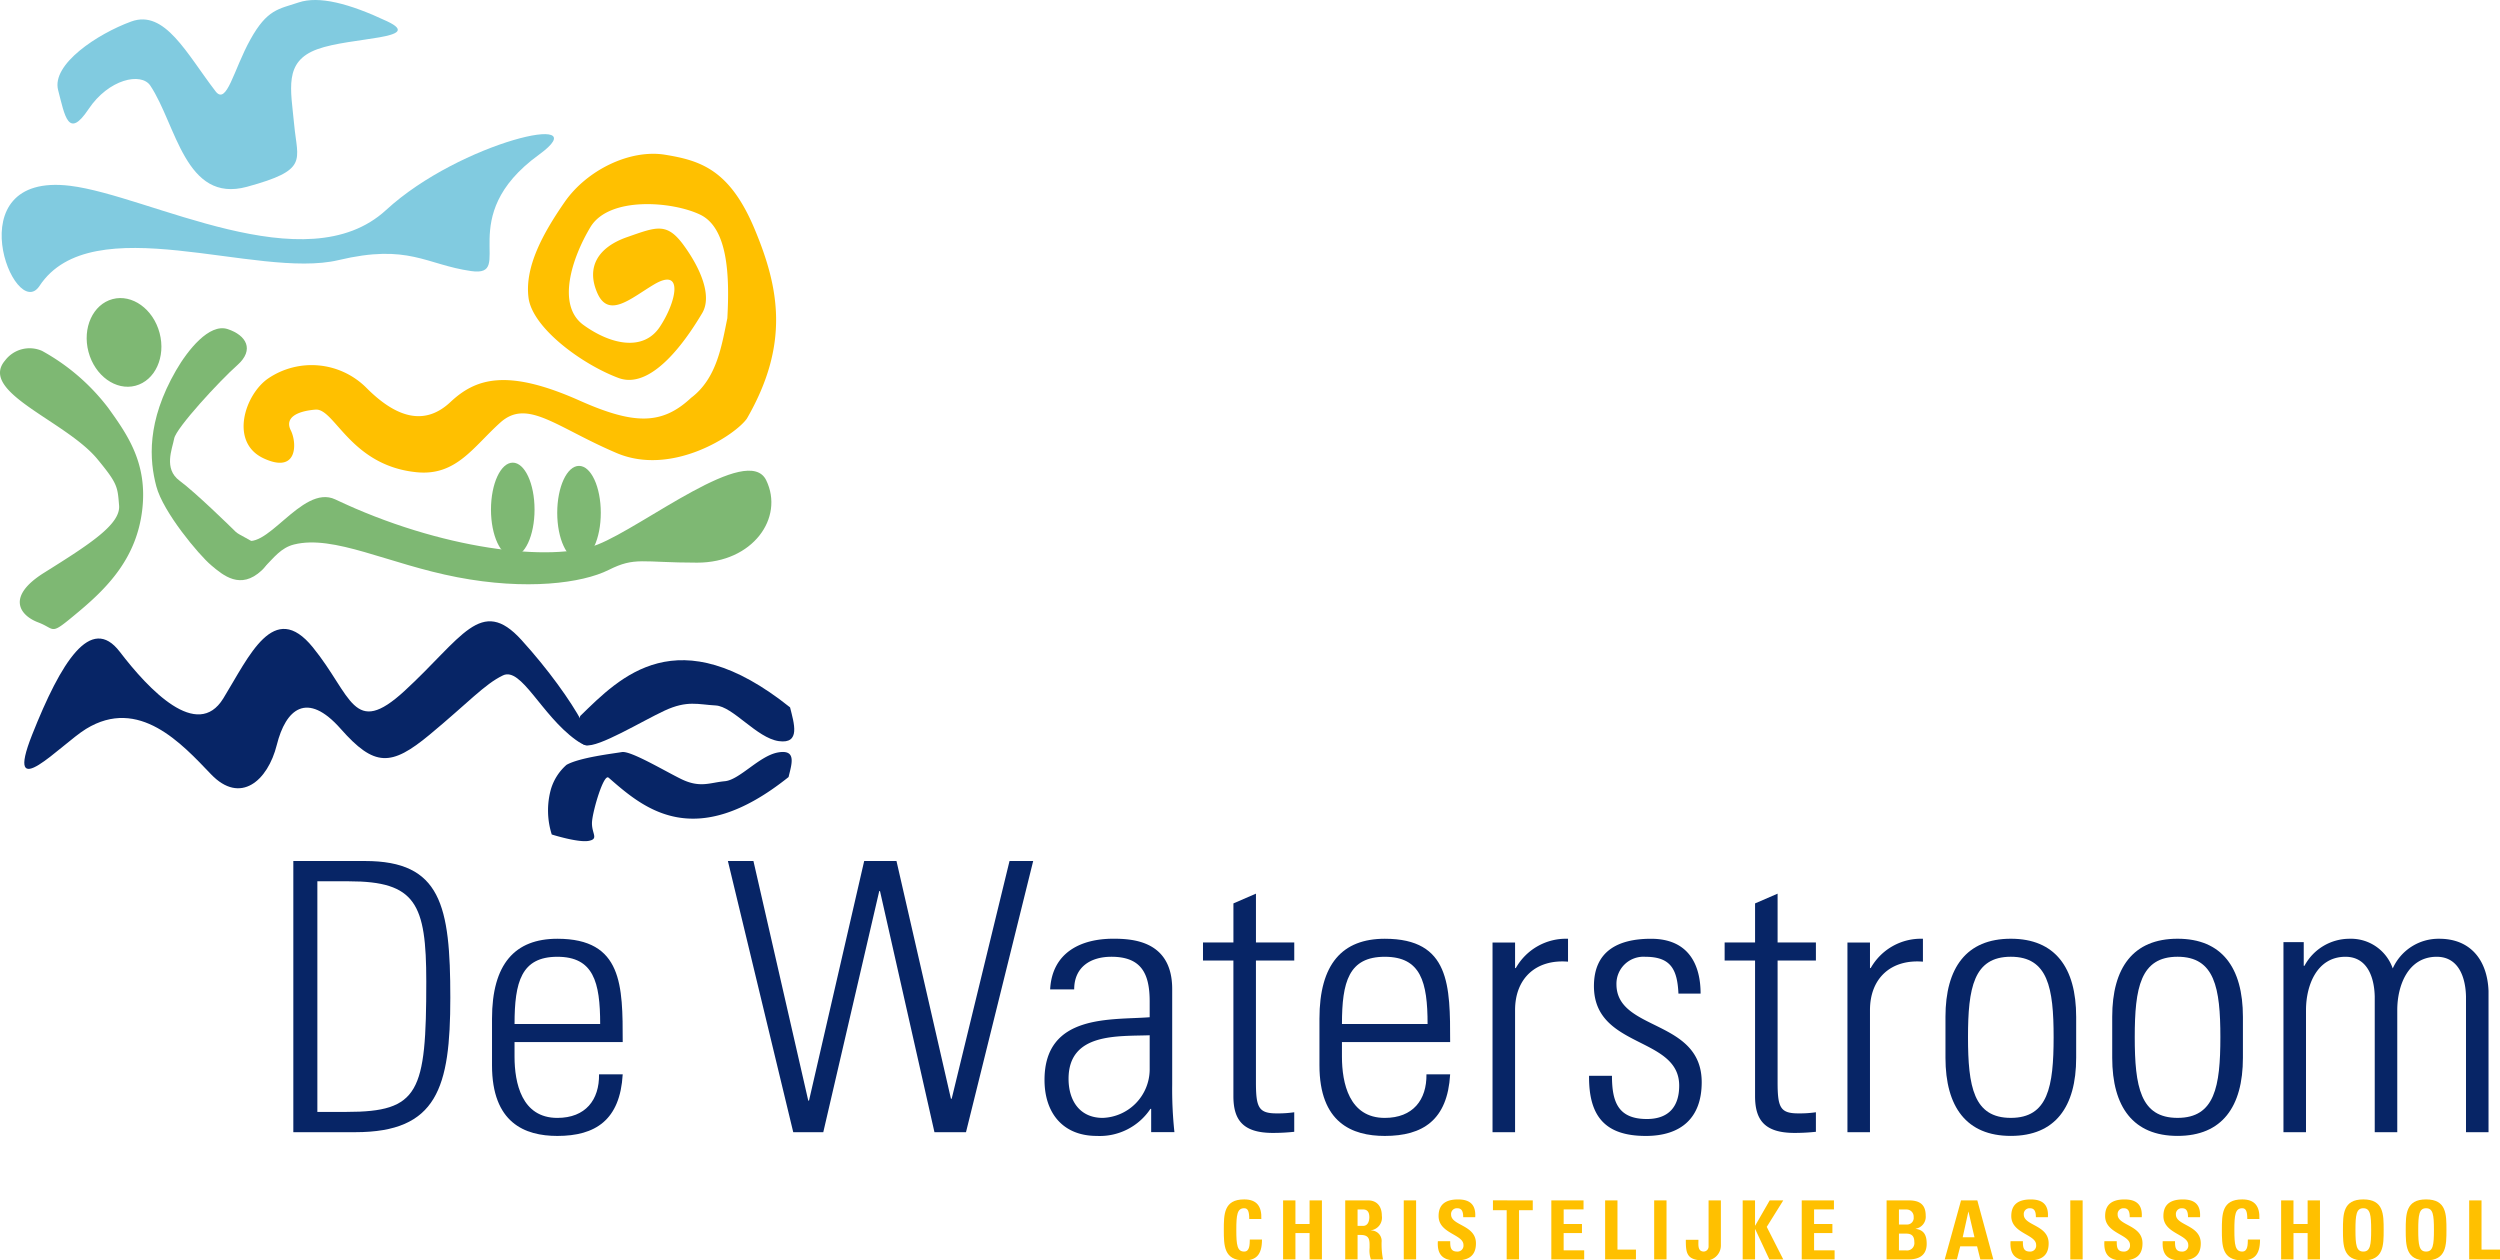 <svg id="Group_1186" data-name="Group 1186" xmlns="http://www.w3.org/2000/svg" xmlns:xlink="http://www.w3.org/1999/xlink" width="336.862" height="169.832" viewBox="0 0 336.862 169.832">
  <defs>
    <clipPath id="clip-path">
      <rect id="Rectangle_131" data-name="Rectangle 131" width="336.862" height="169.832" fill="none"/>
    </clipPath>
  </defs>
  <g id="Group_1186-2" data-name="Group 1186" clip-path="url(#clip-path)">
    <path id="Path_2976" data-name="Path 2976" d="M62.116,132.844c3.13,2.531,8.092-7.366,12.665-5.189,14.2,6.762,29.158,8.524,35.363,6.075s20.249-13.717,22.7-8.655-1.8,11.1-9.308,11.1-8.328-.817-11.921.98-11.1,2.776-20.412.98-16.6-5.756-21.992-4.407c-3.484.871-3.974,5.467-8.508,4.447" transform="translate(-29.6 -60.359)" fill="#7eb873"/>
    <path id="Path_2977" data-name="Path 2977" d="M14.71,177.891c-3.411,2.094-11.132,10.539-7.256.767s7.9-16.268,11.806-11.159,10.44,11.99,13.944,6.286,6.79-13.382,12.064-6.893,5.424,12.251,12.362,5.876c7.747-7.119,10.291-12.873,15.751-6.865,7.3,8.038,11.953,16.811,7.316,13.463s-7.343-9.867-9.81-8.687-4.682,3.68-9.877,7.988-7.442,4.355-11.985-.788-7.4-2.675-8.611,2.168S35.5,188.13,31.55,184s-9.717-10.481-16.84-6.11" transform="translate(-3.117 -79.673)" fill="#072566"/>
    <path id="Path_2978" data-name="Path 2978" d="M124.393,73.292c-3.972,3.75-7.779,3.654-15.1.394-9.9-4.408-14.045-2.9-17.381.225s-7.11,2.306-11.343-1.964a10.429,10.429,0,0,0-13.2-1.228c-3.141,2.152-5.25,8.6-.62,10.761s4.51-2.092,3.669-3.763.735-2.585,3.321-2.8,4.7,7.56,13.652,8.439c5.324.523,7.616-3.428,11.263-6.7s7.5.638,15.668,4.113c7.506,3.193,16.059-2.475,17.556-4.653,5.778-10.02,4.363-17.586,1.024-25.556s-7.278-9.208-12.046-9.985-10.572,2.09-13.541,6.375-5.388,8.761-4.867,12.879,7.279,9.021,12.132,10.826,9.869-6.4,11.263-8.726-.232-6.081-2.5-9.181-3.655-2.453-7.612-1.073-5.538,4.083-4,7.552,4.546.658,7.628-1.171c4.056-2.408,3.013,2.355.785,5.71s-6.627,2.393-10.28-.247-1.588-8.988.921-13.182,11.042-3.49,14.793-1.691,3.98,8.253,3.663,13.957c-.768,3.717-1.413,8.072-4.834,10.688" transform="translate(-31.233 -19.724)" fill="#ffc000"/>
    <path id="Path_2979" data-name="Path 2979" d="M9.665,42.239C20.334,43.546,41.42,55.45,52.231,45.505c10-9.2,28.823-13.426,20.6-7.456C61.2,46.488,69.778,54.6,63.682,53.726S55.282,50,45.808,52.255c-11,2.613-33.22-7.238-40.28,3.484C2.193,60.8-5.9,40.333,9.665,42.239" transform="translate(-0.212 -17.203)" fill="#81cbe0"/>
    <path id="Path_2980" data-name="Path 2980" d="M36.407,12.294C32.527,7.249,29.59,1.236,25.046,2.9S14.291,8.658,15.2,12.142s1.363,6.665,4.09,2.575,7.119-5,8.331-3.181c3.5,5.247,4.7,15.905,13.027,13.633s6.817-3.484,6.362-8.331-1.446-8.531,3.1-10.2S64.685,5.294,59.534,2.87,50.343-.582,47.616.327s-4.241.909-6.513,5-3.181,8.937-4.7,6.968" transform="translate(-7.368 0)" fill="#81cbe0"/>
    <path id="Path_2981" data-name="Path 2981" d="M152.332,181.144c5.4-5.262,13.094-13.307,28.282-1.167.53,2.139,1.452,4.966-1.52,4.548s-6.17-4.684-8.515-4.807-3.811-.726-6.878.7-8.92,5.012-10.612,4.66-.757-3.932-.757-3.932" transform="translate(-74.156 -84.662)" fill="#072566"/>
    <path id="Path_2982" data-name="Path 2982" d="M152.27,201.215c4.684,4.087,11.514,10.108,24.251-.082.405-1.719,1.14-3.756-1.4-3.317s-5.187,3.7-7.194,3.881-3.327.962-5.907-.309c-2.3-1.135-6.786-3.823-7.96-3.619s-5.7.726-7.463,1.724a7.026,7.026,0,0,0-2.095,3.27,10.7,10.7,0,0,0,.109,6.111s3.575,1.137,5,.856.288-1.026.431-2.633,1.575-6.444,2.22-5.88" transform="translate(-70.265 -96.431)" fill="#072566"/>
    <path id="Path_2983" data-name="Path 2983" d="M32.616,83.093c.855,3.223-.6,6.4-3.243,7.107s-5.484-1.342-6.339-4.565.6-6.4,3.243-7.107,5.484,1.342,6.339,4.565" transform="translate(-11.112 -38.226)" fill="#7eb873"/>
    <path id="Path_2984" data-name="Path 2984" d="M43.192,91.976c1.552-2.687,4.454-6.358,6.943-5.541S53.8,89.2,51.426,91.3s-8.235,8.453-8.5,9.877-1.452,4.072.719,5.68,6.746,6.08,7.579,6.9,6.329,2.543,3.486,5.2-5.173.678-6.818-.718-6.449-7.124-7.373-10.619-1.348-8.689,2.674-15.649" transform="translate(-19.456 -42.091)" fill="#7eb873"/>
    <path id="Path_2985" data-name="Path 2985" d="M.676,93.246a4.14,4.14,0,0,1,4.995-1.3,28.4,28.4,0,0,1,8.918,7.688c2.591,3.614,5.329,7.47,4.57,13.781s-4.466,10.249-8.524,13.642-2.991,2.412-5.491,1.469-4.341-3.473.81-6.695c6.17-3.86,10.3-6.52,10.093-9.054s-.184-2.936-2.935-6.264C8.865,101.375-2.93,97.494.676,93.246" transform="translate(0 -44.663)" fill="#7eb873"/>
    <path id="Path_2986" data-name="Path 2986" d="M134.988,127.994c0,3.493-1.314,6.324-2.935,6.324s-2.936-2.831-2.936-6.324,1.314-6.324,2.936-6.324,2.935,2.831,2.935,6.324" transform="translate(-62.961 -59.33)" fill="#7eb873"/>
    <path id="Path_2987" data-name="Path 2987" d="M152.411,128.844c0,3.493-1.314,6.324-2.935,6.324s-2.936-2.831-2.936-6.324,1.314-6.324,2.936-6.324,2.935,2.831,2.935,6.324" transform="translate(-71.457 -59.744)" fill="#7eb873"/>
    <path id="Path_2988" data-name="Path 2988" d="M77.14,226.431h9.666c10.223,0,11.488,5.972,11.488,18.422,0,12.145-1.771,18.117-12.8,18.117H77.14Zm3.239,33.806h3.947c9.767,0,10.729-2.632,10.729-17.56,0-10.476-1.417-13.513-10.425-13.513H80.379Z" transform="translate(-37.616 -110.414)" fill="#072566"/>
    <path id="Path_2989" data-name="Path 2989" d="M132.424,260.794v1.974c0,3.543.962,8.249,5.769,8.249,3.8,0,5.668-2.429,5.618-5.871H147c-.354,6.175-3.694,8.3-8.806,8.3-4.4,0-8.805-1.771-8.805-9.514v-6.275c0-7.389,3.087-10.779,8.805-10.779,8.806,0,8.806,6.326,8.806,13.917Zm11.539-2.429c0-5.668-.911-9.059-5.769-9.059s-5.769,3.391-5.769,9.059Z" transform="translate(-63.093 -120.385)" fill="#072566"/>
    <path id="Path_2990" data-name="Path 2990" d="M209.781,226.432h4.352l7.338,32.034h.1l7.794-32.034h3.188L223.5,262.97h-4.251l-7.338-32.49h-.1l-7.541,32.49h-4.048l-8.806-36.539h3.442l7.388,32.288h.1Z" transform="translate(-93.337 -110.415)" fill="#072566"/>
    <path id="Path_2991" data-name="Path 2991" d="M289.06,269.8h-.1a8.2,8.2,0,0,1-7.237,3.644c-4.554,0-7.034-3.087-7.034-7.541,0-8.957,9.008-8.046,14.17-8.451v-2.126c0-3.744-1.113-6.022-5.162-6.022-2.783,0-5.01,1.366-5.01,4.4h-3.239c.253-4.909,4.049-6.832,8.5-6.832,2.581,0,7.945.253,7.945,6.781v12.854a54.517,54.517,0,0,0,.3,6.427H289.06Zm-.2-9.918c-4.352.152-10.931-.354-10.931,5.87,0,2.885,1.467,5.263,4.605,5.263a6.561,6.561,0,0,0,6.326-6.477Z" transform="translate(-133.946 -120.385)" fill="#072566"/>
    <path id="Path_2992" data-name="Path 2992" d="M316.366,244.034V241.6h4.1v-5.264l3.036-1.315V241.6h5.162v2.429H323.5v16.4c0,3.391.354,4.2,2.783,4.2a15.131,15.131,0,0,0,2.378-.152v2.632a26.9,26.9,0,0,1-2.885.152c-4.1,0-5.313-1.822-5.313-4.96V244.034Z" transform="translate(-154.269 -114.606)" fill="#072566"/>
    <path id="Path_2993" data-name="Path 2993" d="M350.02,260.794v1.974c0,3.543.962,8.249,5.769,8.249,3.8,0,5.668-2.429,5.618-5.871H364.6c-.355,6.175-3.695,8.3-8.806,8.3-4.4,0-8.805-1.771-8.805-9.514v-6.275c0-7.389,3.086-10.779,8.805-10.779,8.806,0,8.806,6.326,8.806,13.917Zm11.539-2.429c0-5.668-.91-9.059-5.769-9.059s-5.769,3.391-5.769,9.059Z" transform="translate(-169.2 -120.385)" fill="#072566"/>
    <path id="Path_2994" data-name="Path 2994" d="M395.55,250.825h.1a7.761,7.761,0,0,1,7.034-3.947v3.087c-4.3-.354-7.135,2.227-7.135,6.529V272.94h-3.037V247.384h3.037Z" transform="translate(-191.401 -120.385)" fill="#072566"/>
    <path id="Path_2995" data-name="Path 2995" d="M425.537,273.446c-5.516,0-7.692-2.682-7.642-8.1h3.087c0,3.492.81,5.82,4.707,5.82,2.935,0,4.352-1.67,4.352-4.5,0-6.68-11.488-4.96-11.488-13.411,0-4.707,3.239-6.376,7.692-6.376,5.061,0,6.68,3.492,6.68,7.388H429.94c-.152-3.239-1.012-4.959-4.454-4.959a3.642,3.642,0,0,0-3.9,3.695c0,6.376,11.488,4.656,11.488,13.208,0,4.808-2.783,7.237-7.541,7.237" transform="translate(-203.778 -120.385)" fill="#072566"/>
    <path id="Path_2996" data-name="Path 2996" d="M453.55,244.034V241.6h4.1v-5.264l3.036-1.315V241.6h5.162v2.429h-5.162v16.4c0,3.391.354,4.2,2.783,4.2a15.13,15.13,0,0,0,2.378-.152v2.632a26.9,26.9,0,0,1-2.885.152c-4.1,0-5.313-1.822-5.313-4.96V244.034Z" transform="translate(-221.164 -114.606)" fill="#072566"/>
    <path id="Path_2997" data-name="Path 2997" d="M488.884,250.825h.1a7.761,7.761,0,0,1,7.034-3.947v3.087c-4.3-.354-7.135,2.227-7.135,6.529V272.94h-3.037V247.384h3.037Z" transform="translate(-236.913 -120.385)" fill="#072566"/>
    <path id="Path_2998" data-name="Path 2998" d="M511.625,262.92V257.4c0-6.63,2.834-10.526,8.806-10.526s8.806,3.9,8.806,10.526v5.516c0,6.63-2.834,10.526-8.806,10.526s-8.806-3.9-8.806-10.526m3.036-2.784c0,6.68.759,10.881,5.769,10.881s5.769-4.2,5.769-10.881c0-6.629-.759-10.83-5.769-10.83s-5.769,4.2-5.769,10.83" transform="translate(-249.483 -120.385)" fill="#072566"/>
    <path id="Path_2999" data-name="Path 2999" d="M555.476,262.92V257.4c0-6.63,2.834-10.526,8.806-10.526s8.806,3.9,8.806,10.526v5.516c0,6.63-2.834,10.526-8.806,10.526s-8.806-3.9-8.806-10.526m3.036-2.784c0,6.68.759,10.881,5.769,10.881s5.769-4.2,5.769-10.881c0-6.629-.759-10.83-5.769-10.83s-5.769,4.2-5.769,10.83" transform="translate(-270.866 -120.385)" fill="#072566"/>
    <path id="Path_3000" data-name="Path 3000" d="M603.548,272.94h-3.037V247.333h2.733v3.188h.1a6.884,6.884,0,0,1,6.073-3.643,5.958,5.958,0,0,1,5.82,4,6.758,6.758,0,0,1,6.276-4c4.251,0,6.478,2.935,6.63,7.034V272.94h-3.036V254.671c-.05-2.531-.962-5.365-3.947-5.365-3.846,0-5.314,3.846-5.314,7.186V272.94h-3.036V254.671c-.051-2.531-.962-5.365-3.947-5.365-3.846,0-5.314,3.846-5.314,7.186Z" transform="translate(-292.827 -120.385)" fill="#072566"/>
    <path id="Path_3001" data-name="Path 3001" d="M321.843,319.533c0-2.1,0-4.109,2.743-4.109,1.7,0,2.379.937,2.313,2.644h-1.63c0-1.058-.188-1.454-.683-1.454-.937,0-1.058.881-1.058,2.919s.121,2.919,1.058,2.919c.771,0,.738-.991.76-1.619h1.641c0,2.126-.848,2.809-2.4,2.809-2.743,0-2.743-2.027-2.743-4.109" transform="translate(-156.94 -153.81)" fill="#ffc000"/>
    <path id="Path_3002" data-name="Path 3002" d="M341,318.865v-3.184h1.663v7.954H341v-3.547h-1.906v3.547h-1.663v-7.954h1.663v3.184Z" transform="translate(-164.541 -153.936)" fill="#ffc000"/>
    <path id="Path_3003" data-name="Path 3003" d="M355.434,323.635h-1.663v-7.953h3.073c1.135,0,1.862.727,1.862,2.082a1.716,1.716,0,0,1-1.476,1.95v.022a1.413,1.413,0,0,1,1.443,1.564,10.9,10.9,0,0,0,.188,2.335h-1.63a3.641,3.641,0,0,1-.177-1.542c0-.948.088-1.752-1.189-1.752h-.43Zm0-4.517h.738c.661,0,.848-.661.848-1.167,0-.76-.319-1.047-.848-1.047h-.738Z" transform="translate(-172.509 -153.936)" fill="#ffc000"/>
    <rect id="Rectangle_128" data-name="Rectangle 128" width="1.664" height="7.954" transform="translate(189.149 161.746)" fill="#ffc000"/>
    <path id="Path_3004" data-name="Path 3004" d="M380.477,323.642c-2.06,0-2.445-1.212-2.357-2.589h1.664c0,.76.033,1.4.947,1.4a.8.8,0,0,0,.837-.9c0-1.432-3.349-1.52-3.349-3.889,0-1.245.595-2.236,2.622-2.236,1.619,0,2.423.727,2.313,2.391h-1.62c0-.595-.1-1.2-.771-1.2a.775.775,0,0,0-.86.848c0,1.509,3.349,1.377,3.349,3.878,0,2.06-1.509,2.3-2.776,2.3" transform="translate(-184.376 -153.81)" fill="#ffc000"/>
    <path id="Path_3005" data-name="Path 3005" d="M397.986,315.682V317h-1.85v6.632h-1.664V317h-1.851v-1.322Z" transform="translate(-191.454 -153.936)" fill="#ffc000"/>
    <path id="Path_3006" data-name="Path 3006" d="M407.972,323.636v-7.953h4.34V316.9h-2.677v1.961H412.1v1.223h-2.468v2.324H412.4v1.223Z" transform="translate(-198.939 -153.936)" fill="#ffc000"/>
    <path id="Path_3007" data-name="Path 3007" d="M422.12,323.636v-7.953h1.663v6.632h2.49v1.322Z" transform="translate(-205.838 -153.936)" fill="#ffc000"/>
    <rect id="Rectangle_129" data-name="Rectangle 129" width="1.664" height="7.954" transform="translate(222.891 161.746)" fill="#ffc000"/>
    <path id="Path_3008" data-name="Path 3008" d="M448.065,315.682v6.1a2.031,2.031,0,0,1-2.3,1.983c-2.324,0-2.424-.969-2.424-2.776h1.7c0,.639-.143,1.586.727,1.586a.671.671,0,0,0,.639-.683v-6.213Z" transform="translate(-216.185 -153.936)" fill="#ffc000"/>
    <path id="Path_3009" data-name="Path 3009" d="M461.939,315.682h1.828l-2.225,3.57,2.225,4.384h-1.872l-1.906-4.076h-.022v4.076H458.3v-7.953h1.663v3.4h.022Z" transform="translate(-223.482 -153.936)" fill="#ffc000"/>
    <path id="Path_3010" data-name="Path 3010" d="M473.826,323.636v-7.953h4.34V316.9H475.49v1.961h2.468v1.223H475.49v2.324h2.765v1.223Z" transform="translate(-231.052 -153.936)" fill="#ffc000"/>
    <path id="Path_3011" data-name="Path 3011" d="M496.143,323.636v-7.954H499.1c1.267,0,2.313.364,2.313,2.06a1.621,1.621,0,0,1-1.355,1.752v.022c1.178.165,1.487.925,1.487,2.016,0,2.016-1.752,2.1-2.457,2.1Zm1.664-4.7h1.112a.89.89,0,0,0,.87-1.013.953.953,0,0,0-.958-1.014h-1.024Zm0,3.481h.925a.99.99,0,0,0,1.146-1.124c0-.705-.265-1.134-1.1-1.134h-.969Z" transform="translate(-241.934 -153.936)" fill="#ffc000"/>
    <path id="Path_3012" data-name="Path 3012" d="M511.429,323.635l2.2-7.953h2.192l2.159,7.953h-1.752l-.44-1.763h-2.269l-.452,1.763Zm3.206-6.422h-.022l-.76,3.437h1.586Z" transform="translate(-249.388 -153.936)" fill="#ffc000"/>
    <path id="Path_3013" data-name="Path 3013" d="M531.084,323.642c-2.06,0-2.445-1.212-2.357-2.589h1.664c0,.76.033,1.4.947,1.4a.8.8,0,0,0,.838-.9c0-1.432-3.349-1.52-3.349-3.889,0-1.245.595-2.236,2.622-2.236,1.619,0,2.423.727,2.313,2.391h-1.62c0-.595-.1-1.2-.771-1.2a.775.775,0,0,0-.859.848c0,1.509,3.349,1.377,3.349,3.878,0,2.06-1.509,2.3-2.776,2.3" transform="translate(-257.817 -153.81)" fill="#ffc000"/>
    <rect id="Rectangle_130" data-name="Rectangle 130" width="1.663" height="7.954" transform="translate(278.962 161.746)" fill="#ffc000"/>
    <path id="Path_3014" data-name="Path 3014" d="M555.766,323.642c-2.06,0-2.445-1.212-2.357-2.589h1.664c0,.76.033,1.4.947,1.4a.8.8,0,0,0,.838-.9c0-1.432-3.349-1.52-3.349-3.889,0-1.245.595-2.236,2.622-2.236,1.619,0,2.423.727,2.313,2.391h-1.62c0-.595-.1-1.2-.771-1.2a.775.775,0,0,0-.859.848c0,1.509,3.349,1.377,3.349,3.878,0,2.06-1.509,2.3-2.776,2.3" transform="translate(-269.853 -153.81)" fill="#ffc000"/>
    <path id="Path_3015" data-name="Path 3015" d="M571.1,323.642c-2.06,0-2.445-1.212-2.357-2.589H570.4c0,.76.033,1.4.947,1.4a.8.8,0,0,0,.838-.9c0-1.432-3.349-1.52-3.349-3.889,0-1.245.595-2.236,2.622-2.236,1.619,0,2.423.727,2.313,2.391h-1.62c0-.595-.1-1.2-.771-1.2a.775.775,0,0,0-.859.848c0,1.509,3.349,1.377,3.349,3.878,0,2.06-1.509,2.3-2.776,2.3" transform="translate(-277.328 -153.81)" fill="#ffc000"/>
    <path id="Path_3016" data-name="Path 3016" d="M584.315,319.533c0-2.1,0-4.109,2.743-4.109,1.7,0,2.379.937,2.313,2.644h-1.63c0-1.058-.188-1.454-.683-1.454-.937,0-1.058.881-1.058,2.919s.121,2.919,1.058,2.919c.771,0,.738-.991.76-1.619h1.641c0,2.126-.848,2.809-2.4,2.809-2.743,0-2.743-2.027-2.743-4.109" transform="translate(-284.929 -153.81)" fill="#ffc000"/>
    <path id="Path_3017" data-name="Path 3017" d="M603.471,318.865v-3.184h1.663v7.954h-1.663v-3.547h-1.906v3.547H599.9v-7.954h1.663v3.184Z" transform="translate(-292.53 -153.936)" fill="#ffc000"/>
    <path id="Path_3018" data-name="Path 3018" d="M616.157,319.533c0-2.1,0-4.109,2.743-4.109s2.743,2.005,2.743,4.109c0,2.082,0,4.109-2.743,4.109s-2.743-2.027-2.743-4.109m3.8,0c0-2.038-.121-2.919-1.057-2.919s-1.058.881-1.058,2.919.121,2.919,1.058,2.919,1.057-.881,1.057-2.919" transform="translate(-300.456 -153.81)" fill="#ffc000"/>
    <path id="Path_3019" data-name="Path 3019" d="M632.668,319.533c0-2.1,0-4.109,2.743-4.109s2.743,2.005,2.743,4.109c0,2.082,0,4.109-2.743,4.109s-2.743-2.027-2.743-4.109m3.8,0c0-2.038-.121-2.919-1.057-2.919s-1.058.881-1.058,2.919.121,2.919,1.058,2.919,1.057-.881,1.057-2.919" transform="translate(-308.508 -153.81)" fill="#ffc000"/>
    <path id="Path_3020" data-name="Path 3020" d="M649.353,323.636v-7.953h1.663v6.632h2.49v1.322Z" transform="translate(-316.644 -153.936)" fill="#ffc000"/>
  </g>
</svg>
